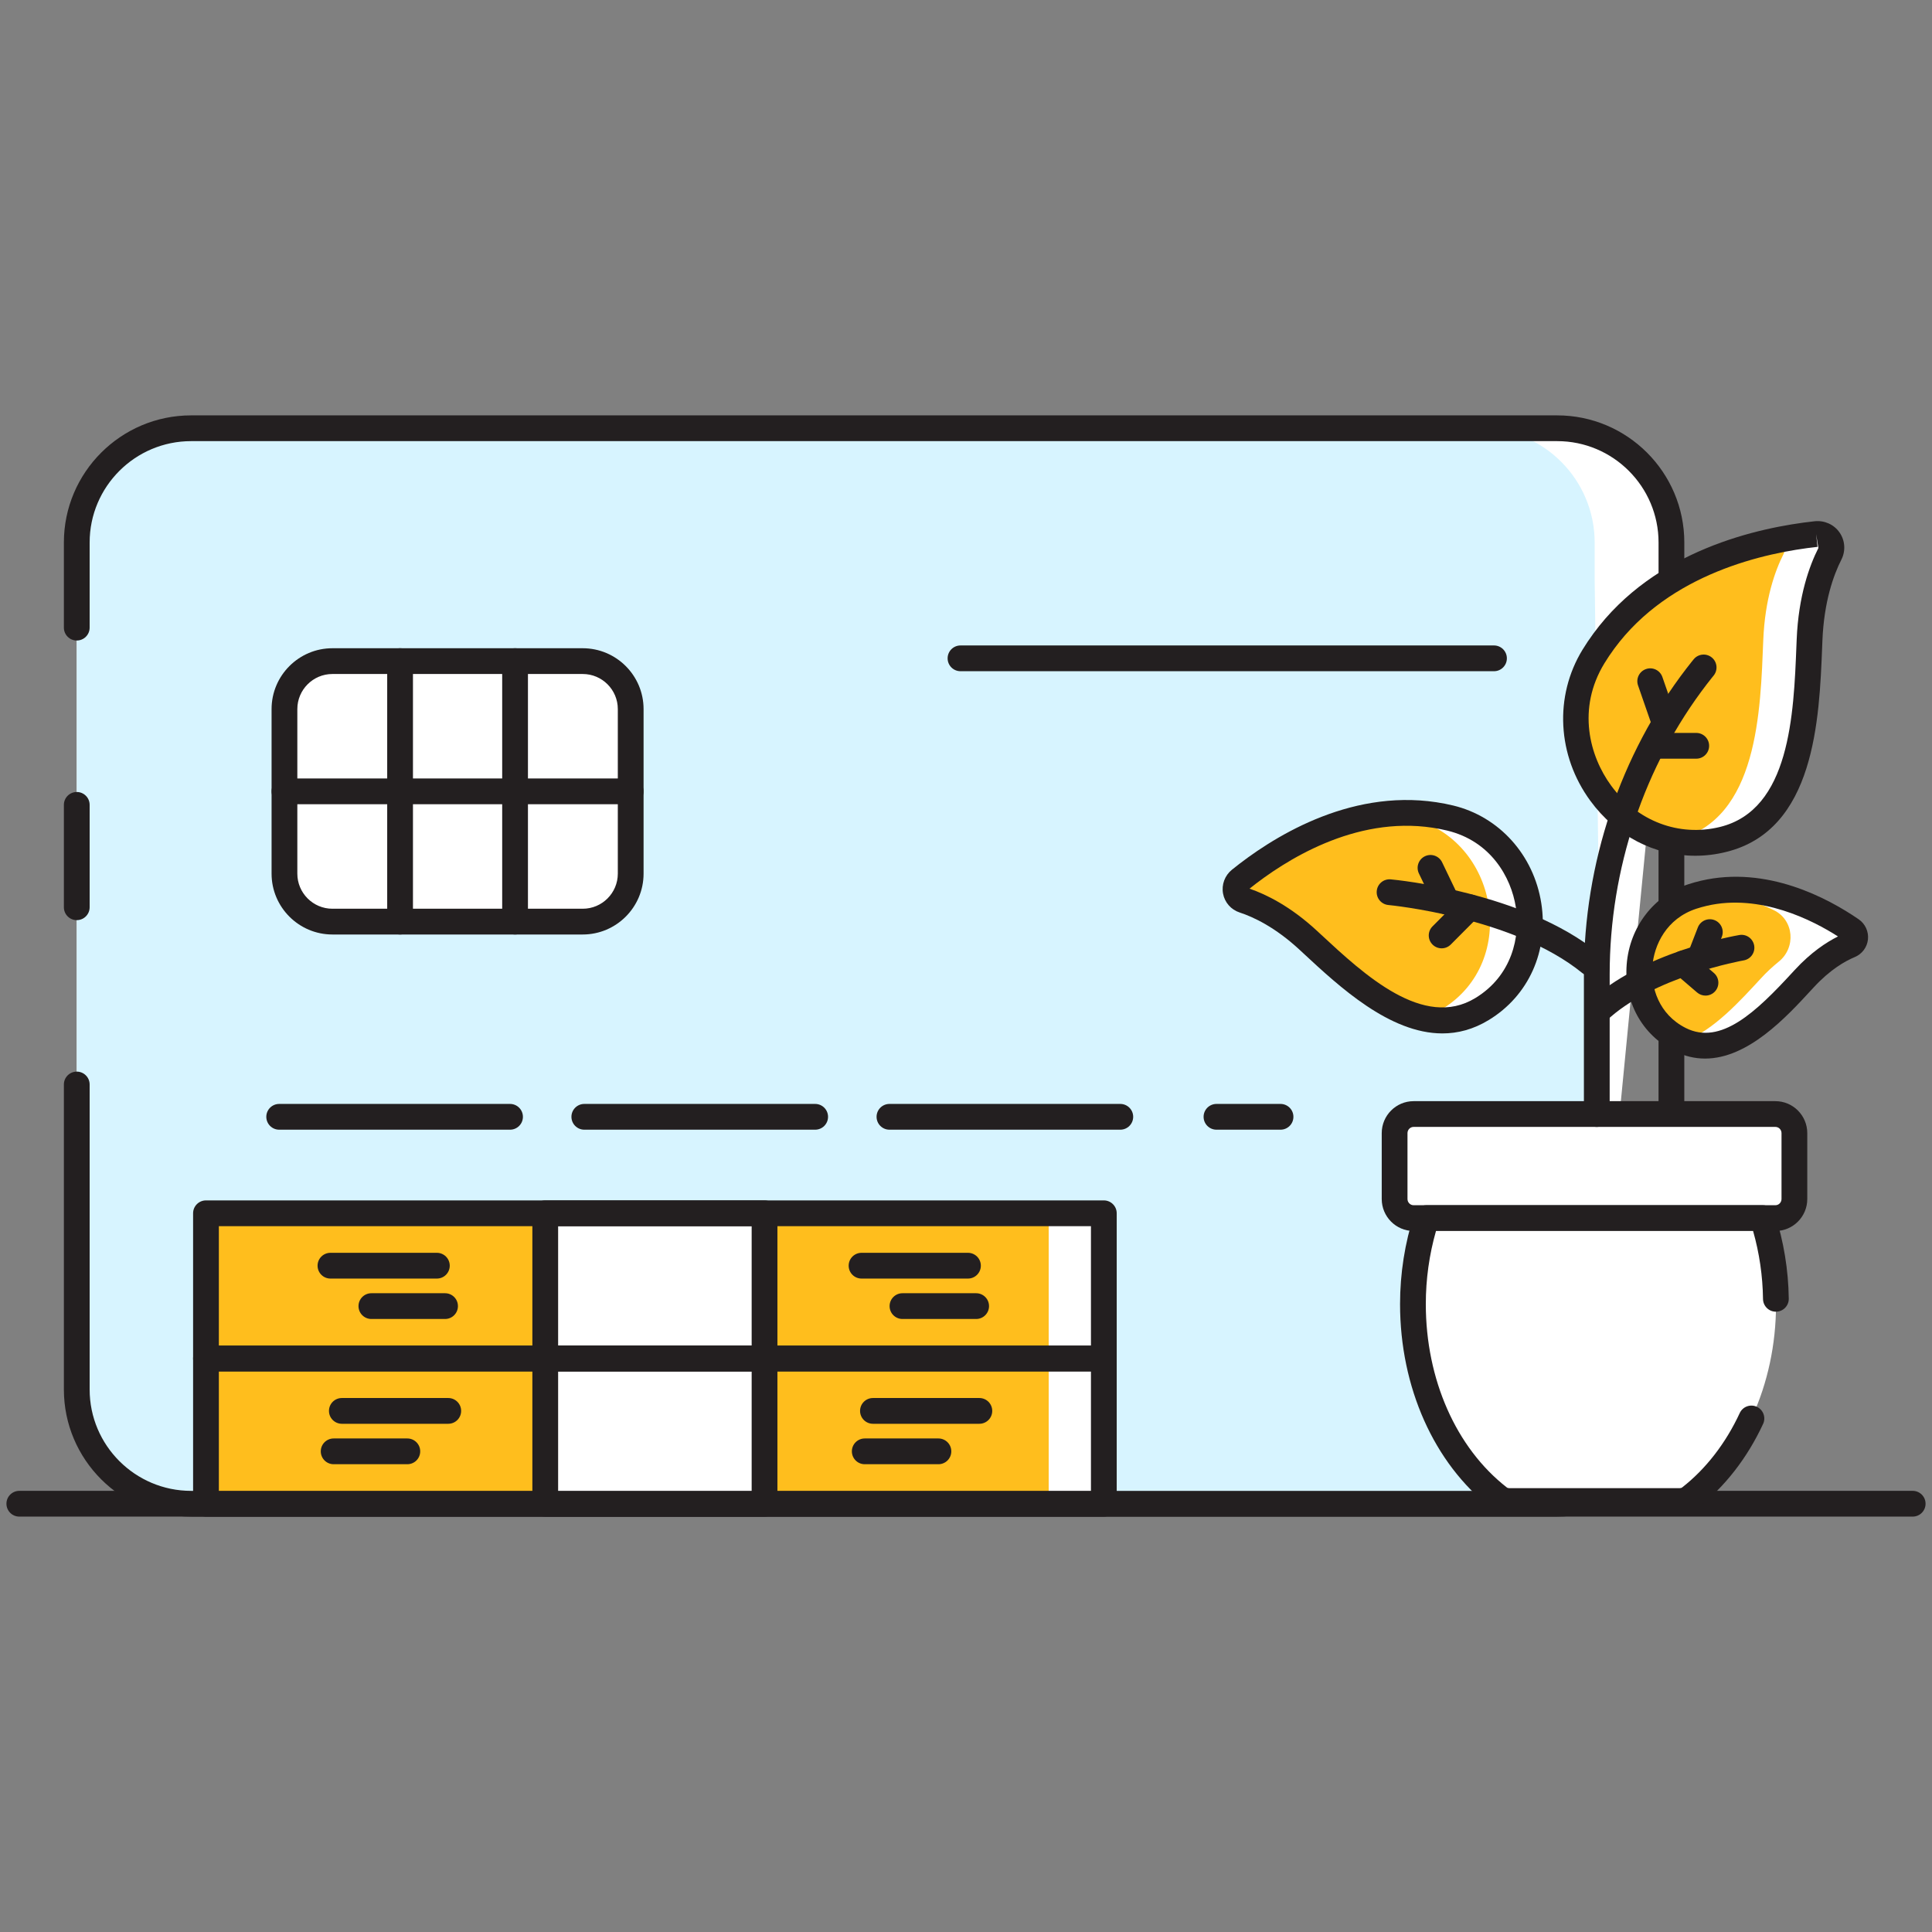 <svg id="Layer_1" enable-background="new 0 0 150 150" viewBox="0 0 150 150" xmlns="http://www.w3.org/2000/svg"><rect x="0" y="0" width="150" height="150" fill="#808080" stroke="none"/><g><path d="m148.5 117.749h-147c-.552 0-1-.447-1-1s.448-1 1-1h147c.552 0 1 .447 1 1s-.448 1-1 1z" fill="#231f20"/></g><g><path d="m129.769 71.419c-.552 0-1-.447-1-1v-5.176c0-.553.448-1 1-1s1 .447 1 1v5.176c0 .553-.448 1-1 1z" fill="#231f20"/></g><g><path d="m129.77 42.12v2.94l-6.94 71.48c-.62.13-1.26.21-1.93.21h-106.06c-4.9 0-8.88-3.97-8.88-8.87v-65.76c0-4.9 3.98-8.87 8.88-8.87h106.06c4.9 0 8.87 3.97 8.87 8.87z" fill="#fff"/></g><g><path d="m123.81 42.13v2.93l.942 71.48c-.62.13-9.152.21-9.822.21h-100.09c-4.904 0-8.88-3.976-8.88-8.88v-65.75c0-4.899 3.971-8.87 8.87-8.87h100.1c4.904 0 8.88 3.976 8.88 8.88z" fill="#d7f4ff"/></g><g><path d="m5.96 49.73c-.552 0-1-.447-1-1v-6.61c0-5.442 4.432-9.87 9.88-9.87h106.06c5.442 0 9.87 4.428 9.87 9.87v2.939c0 .553-.448 1-1 1s-1-.447-1-1v-2.939c0-4.34-3.53-7.87-7.87-7.87h-106.06c-4.345 0-7.88 3.53-7.88 7.87v6.61c0 .553-.448 1-1 1z" fill="#231f20"/></g><g><path d="m120.9 117.75h-106.06c-5.448 0-9.88-4.428-9.88-9.87v-23.68c0-.553.448-1 1-1s1 .447 1 1v23.68c0 4.34 3.535 7.87 7.88 7.87h106.06c.555 0 1.119-.062 1.725-.188.544-.113 1.071.232 1.184.773s-.233 1.07-.773 1.184c-.744.156-1.442.231-2.136.231z" fill="#231f20"/></g><g><path d="m5.96 71.44c-.552 0-1-.447-1-1v-7.95c0-.553.448-1 1-1s1 .447 1 1v7.95c0 .553-.448 1-1 1z" fill="#231f20"/></g><g><path d="m129.769 87.493c-.552 0-1-.447-1-1v-6.178c0-.553.448-1 1-1s1 .447 1 1v6.178c0 .553-.448 1-1 1z" fill="#231f20"/></g><g><path d="m48.97 55.05v12.78c0 2.06-1.67 3.72-3.73 3.72h-19.43c-2.06 0-3.73-1.66-3.73-3.72v-12.78c0-2.05 1.67-3.72 3.73-3.72h19.43c2.06 0 3.73 1.67 3.73 3.72z" fill="#fff"/></g><g><path d="m45.243 72.554h-19.435c-2.604 0-4.723-2.119-4.723-4.724v-12.777c0-2.604 2.119-4.724 4.723-4.724h19.435c2.604 0 4.724 2.119 4.724 4.724v12.777c-.001 2.605-2.12 4.724-4.724 4.724zm-19.435-20.225c-1.501 0-2.723 1.222-2.723 2.724v12.777c0 1.502 1.222 2.724 2.723 2.724h19.435c1.502 0 2.724-1.222 2.724-2.724v-12.777c0-1.502-1.222-2.724-2.724-2.724z" fill="#231f20"/></g><g><path d="m48.966 62.441h-26.881c-.552 0-1-.447-1-1s.448-1 1-1h26.881c.552 0 1 .447 1 1s-.447 1-1 1z" fill="#231f20"/></g><g><path d="m31.062 72.554c-.552 0-1-.447-1-1v-20.225c0-.553.448-1 1-1s1 .447 1 1v20.225c0 .552-.448 1-1 1z" fill="#231f20"/></g><g><path d="m39.99 72.554c-.552 0-1-.447-1-1v-20.225c0-.553.448-1 1-1s1 .447 1 1v20.225c0 .552-.448 1-1 1z" fill="#231f20"/></g><g><path d="m39.599 87.709h-17.923c-.552 0-1-.447-1-1s.448-1 1-1h17.923c.552 0 1 .447 1 1s-.448 1-1 1z" fill="#231f20"/></g><g><path d="m63.289 87.709h-17.923c-.552 0-1-.447-1-1s.448-1 1-1h17.923c.552 0 1 .447 1 1s-.448 1-1 1z" fill="#231f20"/></g><g><path d="m86.979 87.709h-17.922c-.552 0-1-.447-1-1s.448-1 1-1h17.923c.552 0 1 .447 1 1s-.448 1-1.001 1z" fill="#231f20"/></g><g><path d="m99.42 87.709h-4.973c-.552 0-1-.447-1-1s.448-1 1-1h4.973c.552 0 1 .447 1 1s-.447 1-1 1z" fill="#231f20"/></g><g><path d="m115.993 52.113h-41.42c-.552 0-1-.447-1-1s.448-1 1-1h41.42c.552 0 1 .447 1 1s-.448 1-1 1z" fill="#231f20"/></g><g><path d="m139.316 87.975v5.117c0 .818-.66 1.482-1.475 1.482h-28.089c-.814 0-1.475-.663-1.475-1.482v-5.117c0-.818.66-1.482 1.475-1.482h28.089c.815.001 1.475.664 1.475 1.482z" fill="#fff"/></g><g><path d="m137.841 95.574h-28.089c-1.365 0-2.475-1.113-2.475-2.482v-5.116c0-1.369 1.11-2.482 2.475-2.482h28.089c1.365 0 2.475 1.113 2.475 2.482v5.116c0 1.369-1.11 2.482-2.475 2.482zm-28.089-8.081c-.262 0-.475.217-.475.482v5.116c0 .266.213.482.475.482h28.089c.262 0 .475-.217.475-.482v-5.116c0-.266-.213-.482-.475-.482z" fill="#231f20"/></g><g><path d="m117.187 116.541h13.214c.294 0 .584-.092.817-.273 4.003-3.122 6.673-8.676 6.673-15.018 0-2.364-.375-4.615-1.043-6.676h-26.103c-.668 2.061-1.043 4.312-1.043 6.676 0 6.342 2.67 11.896 6.667 15.018.233.181.523.273.818.273z" fill="#fff"/></g><g><path d="m130.4 117.54h-13.21c-.53 0-1.04-.172-1.438-.484-4.415-3.442-7.052-9.352-7.052-15.806 0-2.386.37-4.736 1.099-6.987.133-.413.518-.692.951-.692h26.1c.434 0 .818.279.952.692.685 2.121 1.048 4.329 1.078 6.563.007.553-.434 1.006-.986 1.014-.005 0-.009 0-.014 0-.546 0-.992-.438-1-.986-.024-1.793-.283-3.566-.771-5.283h-24.618c-.525 1.84-.791 3.747-.791 5.68 0 5.842 2.35 11.162 6.285 14.23.049.039.123.06.205.06h13.21c.083 0 .157-.021.203-.057 1.837-1.434 3.382-3.43 4.47-5.774.232-.502.828-.721 1.328-.486.501.232.719.827.486 1.328-1.221 2.631-2.968 4.881-5.052 6.507-.395.309-.905.481-1.435.481z" fill="#231f20"/></g><g><path d="m142.07 43c-.68 1.34-1.45 3.53-1.58 6.69-.22 5.45-.37 13.92-6.71 15.49-1.38.34-2.71.34-3.95.08-5.89-1.25-9.65-8.51-6.12-14.28.24-.4.51-.8.81-1.21 3.72-5.06 9.68-7.09 13.85-7.9 1-.2 1.89-.33 2.63-.41.85-.09 1.46.78 1.07 1.54z" fill="#fff"/></g><g><path d="m138.48 43c-.68 1.34-1.45 3.53-1.58 6.69-.22 5.45-.38 13.92-6.71 15.49-.12.03-.24.06-.36.08-5.89-1.25-9.65-8.51-6.12-14.28.24-.4.51-.8.81-1.21 3.72-5.06 9.68-7.09 13.85-7.9.24.3.31.73.11 1.13z" fill="#ffbe1d"/></g><g><path d="m131.621 66.44c-3.155 0-6.139-1.524-8.15-4.269-2.572-3.512-2.812-8.111-.611-11.717.256-.42.542-.846.859-1.277 4.754-6.467 12.802-8.231 17.176-8.708.765-.077 1.499.254 1.93.877.429.62.482 1.427.139 2.104-.604 1.192-1.349 3.25-1.472 6.28l-.018.456c-.224 5.679-.562 14.261-7.453 15.958-.802.2-1.607.296-2.4.296zm9.383-24.976.108.994c-4.048.44-11.48 2.054-15.782 7.905-.282.383-.536.762-.763 1.134-2.157 3.533-1.147 7.221.517 9.492 2.028 2.77 5.268 3.998 8.458 3.215 5.431-1.338 5.721-8.711 5.933-14.095l.019-.458c.137-3.39.993-5.734 1.686-7.104z" fill="#231f20"/></g><g><path d="m123.974 87.493c-.552 0-1-.447-1-1v-10.843c0-8.624 2.823-17.054 7.948-23.736.363-.473.579-.732.579-.732.353-.425.983-.483 1.408-.131s.484.982.132 1.408c-.007.008-.204.246-.532.673-4.858 6.335-7.534 14.332-7.534 22.519v10.843c-.001.552-.449.999-1.001.999z" fill="#231f20"/></g><g><path d="m131.696 58.904h-3.02c-.552 0-1-.447-1-1s.448-1 1-1h3.02c.552 0 1 .447 1 1s-.448 1-1 1z" fill="#231f20"/></g><g><path d="m129.23 57.082c-.414 0-.801-.259-.945-.672l-1.108-3.192c-.181-.521.095-1.092.617-1.272.523-.184 1.091.095 1.273.616l1.108 3.192c.181.521-.095 1.092-.617 1.272-.109.038-.219.056-.328.056z" fill="#231f20"/></g><g><path d="m115.07 78.34c-1.54.94-3.12 1.06-4.67.68-3.31-.8-6.48-3.84-8.82-6.01-2-1.85-3.79-2.71-5.03-3.11-.69-.23-.85-1.13-.28-1.59 2.11-1.7 6.38-4.61 11.44-5.11h.02c1.17-.13 2.39-.12 3.63.07.44.07.84.15 1.23.24 6.85 1.65 8.51 11.16 2.48 14.83z" fill="#fff"/></g><g><path d="m111.97 78.34c-.52.32-1.04.54-1.57.68-3.31-.8-6.48-3.84-8.82-6.01-2-1.85-3.79-2.71-5.03-3.11-.69-.23-.85-1.13-.28-1.59 2.11-1.7 6.38-4.61 11.44-5.11h.02c.18.02.36.04.54.07.43.07.84.15 1.22.24 6.85 1.65 8.51 11.16 2.48 14.83z" fill="#ffbe1d"/></g><g><path d="m111.986 80.234c-4.092 0-7.998-3.625-10.796-6.223l-.29-.269c-1.895-1.755-3.578-2.544-4.656-2.897-.667-.218-1.16-.779-1.287-1.468-.128-.694.136-1.403.688-1.85 2.974-2.404 8.986-6.28 15.869-5.243.46.069.897.155 1.312.256 3.567.858 6.252 3.836 6.839 7.585.581 3.709-.98 7.184-4.075 9.068-1.202.733-2.411 1.041-3.604 1.041zm3.084-1.894h.01zm-18.057-9.345c1.271.437 3.168 1.356 5.246 3.281l.291.27c3.362 3.121 7.969 7.398 12 4.939 2.856-1.739 3.494-4.782 3.139-7.05-.367-2.345-1.961-5.139-5.333-5.95-.361-.088-.74-.162-1.14-.222-6.038-.913-11.449 2.53-14.203 4.732z" fill="#231f20"/></g><g><path d="m123.48 75.772c-.223 0-.446-.073-.632-.226-5.326-4.347-14.957-5.272-15.054-5.281-.55-.051-.955-.537-.904-1.087.05-.55.53-.954 1.087-.905.419.039 10.341.994 16.136 5.725.428.349.492.979.143 1.406-.198.242-.485.368-.776.368z" fill="#231f20"/></g><g><path d="m111.929 73.628c-.255 0-.51-.097-.706-.291-.391-.39-.393-1.023-.003-1.414l2.179-2.189c.391-.392 1.023-.394 1.415-.004.391.39.393 1.023.003 1.414l-2.179 2.189c-.196.196-.452.295-.709.295z" fill="#231f20"/></g><g><path d="m112.327 71.006c-.372 0-.729-.209-.902-.566l-1.262-2.626c-.239-.498-.03-1.096.468-1.335.499-.238 1.095-.028 1.334.468l1.262 2.626c.239.498.03 1.096-.468 1.335-.139.067-.286.098-.432.098z" fill="#231f20"/></g><g><path d="m143.62 73.38c-.89.37-2.17 1.12-3.53 2.6-2.3 2.48-5.72 6.36-9.33 4.87-.11-.04-.23-.09-.34-.15-4.66-2.36-3.99-9.48.98-11.1.28-.09.58-.17.89-.25.26-.06.53-.11.79-.14 4.53-.7 8.73 1.66 10.65 2.98.45.31.39.98-.11 1.19z" fill="#fff"/></g><g><path d="m138.08 74.68c-.44.36-.91.78-1.38 1.3-1.56 1.68-3.64 4.02-5.94 4.87-.11-.04-.23-.09-.34-.15-4.66-2.36-3.99-9.48.98-11.1.28-.09.58-.17.89-.25.26-.06.53-.11.79-.14 1.72.24 3.31.82 4.63 1.45 1.59.77 1.75 2.93.37 4.02z" fill="#ffbe1d"/></g><g><path d="m132.382 82.187c-.786 0-1.592-.178-2.411-.592-2.489-1.261-3.898-3.832-3.676-6.711.224-2.911 2.106-5.358 4.795-6.234.306-.1.631-.19.975-.271 5.123-1.196 9.864 1.362 12.235 2.989.511.35.791.949.728 1.563-.062.61-.455 1.137-1.023 1.375-.754.313-1.917.975-3.185 2.349l-.199.215c-1.923 2.089-4.897 5.317-8.239 5.317zm-1.507-2.377c2.724 1.378 5.468-1.245 8.276-4.295l.2-.216c1.249-1.354 2.443-2.141 3.349-2.593-1.947-1.249-6.016-3.345-10.181-2.38-.285.066-.554.142-.809.225-2.326.759-3.292 2.814-3.421 4.486-.124 1.612.49 3.712 2.586 4.773z" fill="#231f20"/></g><g><path d="m124.001 79.556c-.263 0-.526-.104-.723-.309-.382-.399-.368-1.032.032-1.414 4.065-3.887 11.418-5.186 11.729-5.238.545-.095 1.061.271 1.155.815s-.271 1.062-.816 1.155c-.07.013-7.065 1.253-10.686 4.713-.193.186-.442.278-.691.278z" fill="#231f20"/></g><g><path d="m132.414 77.298c-.23 0-.462-.079-.651-.241l-1.737-1.491c-.419-.359-.467-.991-.107-1.41s.991-.468 1.41-.107l1.737 1.491c.419.359.467.991.107 1.41-.197.23-.477.348-.759.348z" fill="#231f20"/></g><g><path d="m131.97 75.384c-.121 0-.243-.021-.361-.067-.515-.2-.771-.779-.571-1.294l.781-2.015c.2-.516.782-.769 1.294-.571.515.2.771.779.571 1.294l-.781 2.015c-.154.396-.533.638-.933.638z" fill="#231f20"/></g><g><path d="m15.99 105.47h69.71v11.28h-69.71z" fill="#fff"/></g><g><path d="m15.99 94.2h69.71v11.27h-69.71z" fill="#fff"/></g><g><path d="m15.99 105.47h65.43v11.28h-65.43z" fill="#ffbe1d"/></g><g><path d="m15.99 94.2h65.43v11.27h-65.43z" fill="#ffbe1d"/></g><g><path d="m85.701 117.749h-69.709c-.552 0-1-.447-1-1v-11.274c0-.553.448-1 1-1h69.709c.552 0 1 .447 1 1v11.274c0 .553-.448 1-1 1zm-68.709-2h67.709v-9.274h-67.709z" fill="#231f20"/></g><g><path d="m42.334 105.474h17.026v11.275h-17.026z" fill="#fff"/></g><g><path d="m42.334 94.2h17.026v11.275h-17.026z" fill="#fff"/></g><g><path d="m59.359 117.749h-17.026c-.552 0-1-.447-1-1v-11.274c0-.553.448-1 1-1h17.026c.552 0 1 .447 1 1v11.274c0 .553-.447 1-1 1zm-16.026-2h15.026v-9.274h-15.026z" fill="#231f20"/></g><g><path d="m76.037 110.542h-8.262c-.552 0-1-.447-1-1s.448-1 1-1h8.262c.552 0 1 .447 1 1s-.448 1-1 1z" fill="#231f20"/></g><g><path d="m72.859 113.682h-5.72c-.552 0-1-.447-1-1s.448-1 1-1h5.72c.552 0 1 .447 1 1s-.447 1-1 1z" fill="#231f20"/></g><g><path d="m34.803 110.542h-8.262c-.552 0-1-.447-1-1s.448-1 1-1h8.262c.552 0 1 .447 1 1s-.448 1-1 1z" fill="#231f20"/></g><g><path d="m31.625 113.682h-5.72c-.552 0-1-.447-1-1s.448-1 1-1h5.72c.552 0 1 .447 1 1s-.447 1-1 1z" fill="#231f20"/></g><g><path d="m85.701 106.475h-69.709c-.552 0-1-.447-1-1v-11.276c0-.553.448-1 1-1h69.709c.552 0 1 .447 1 1v11.275c0 .553-.448 1.001-1 1.001zm-68.709-2h67.709v-9.275h-67.709z" fill="#231f20"/></g><g><path d="m59.359 106.475h-17.026c-.552 0-1-.447-1-1v-11.276c0-.553.448-1 1-1h17.026c.552 0 1 .447 1 1v11.275c0 .553-.447 1.001-1 1.001zm-16.026-2h15.026v-9.275h-15.026z" fill="#231f20"/></g><g><path d="m33.918 99.268h-8.262c-.552 0-1-.447-1-1s.448-1 1-1h8.262c.552 0 1 .447 1 1s-.447 1-1 1z" fill="#231f20"/></g><g><path d="m34.554 102.406h-5.72c-.552 0-1-.447-1-1s.448-1 1-1h5.72c.552 0 1 .447 1 1s-.448 1-1 1z" fill="#231f20"/></g><g><path d="m75.152 99.268h-8.262c-.552 0-1-.447-1-1s.448-1 1-1h8.262c.552 0 1 .447 1 1s-.448 1-1 1z" fill="#231f20"/></g><g><path d="m75.788 102.406h-5.72c-.552 0-1-.447-1-1s.448-1 1-1h5.72c.552 0 1 .447 1 1s-.448 1-1 1z" fill="#231f20"/></g></svg>